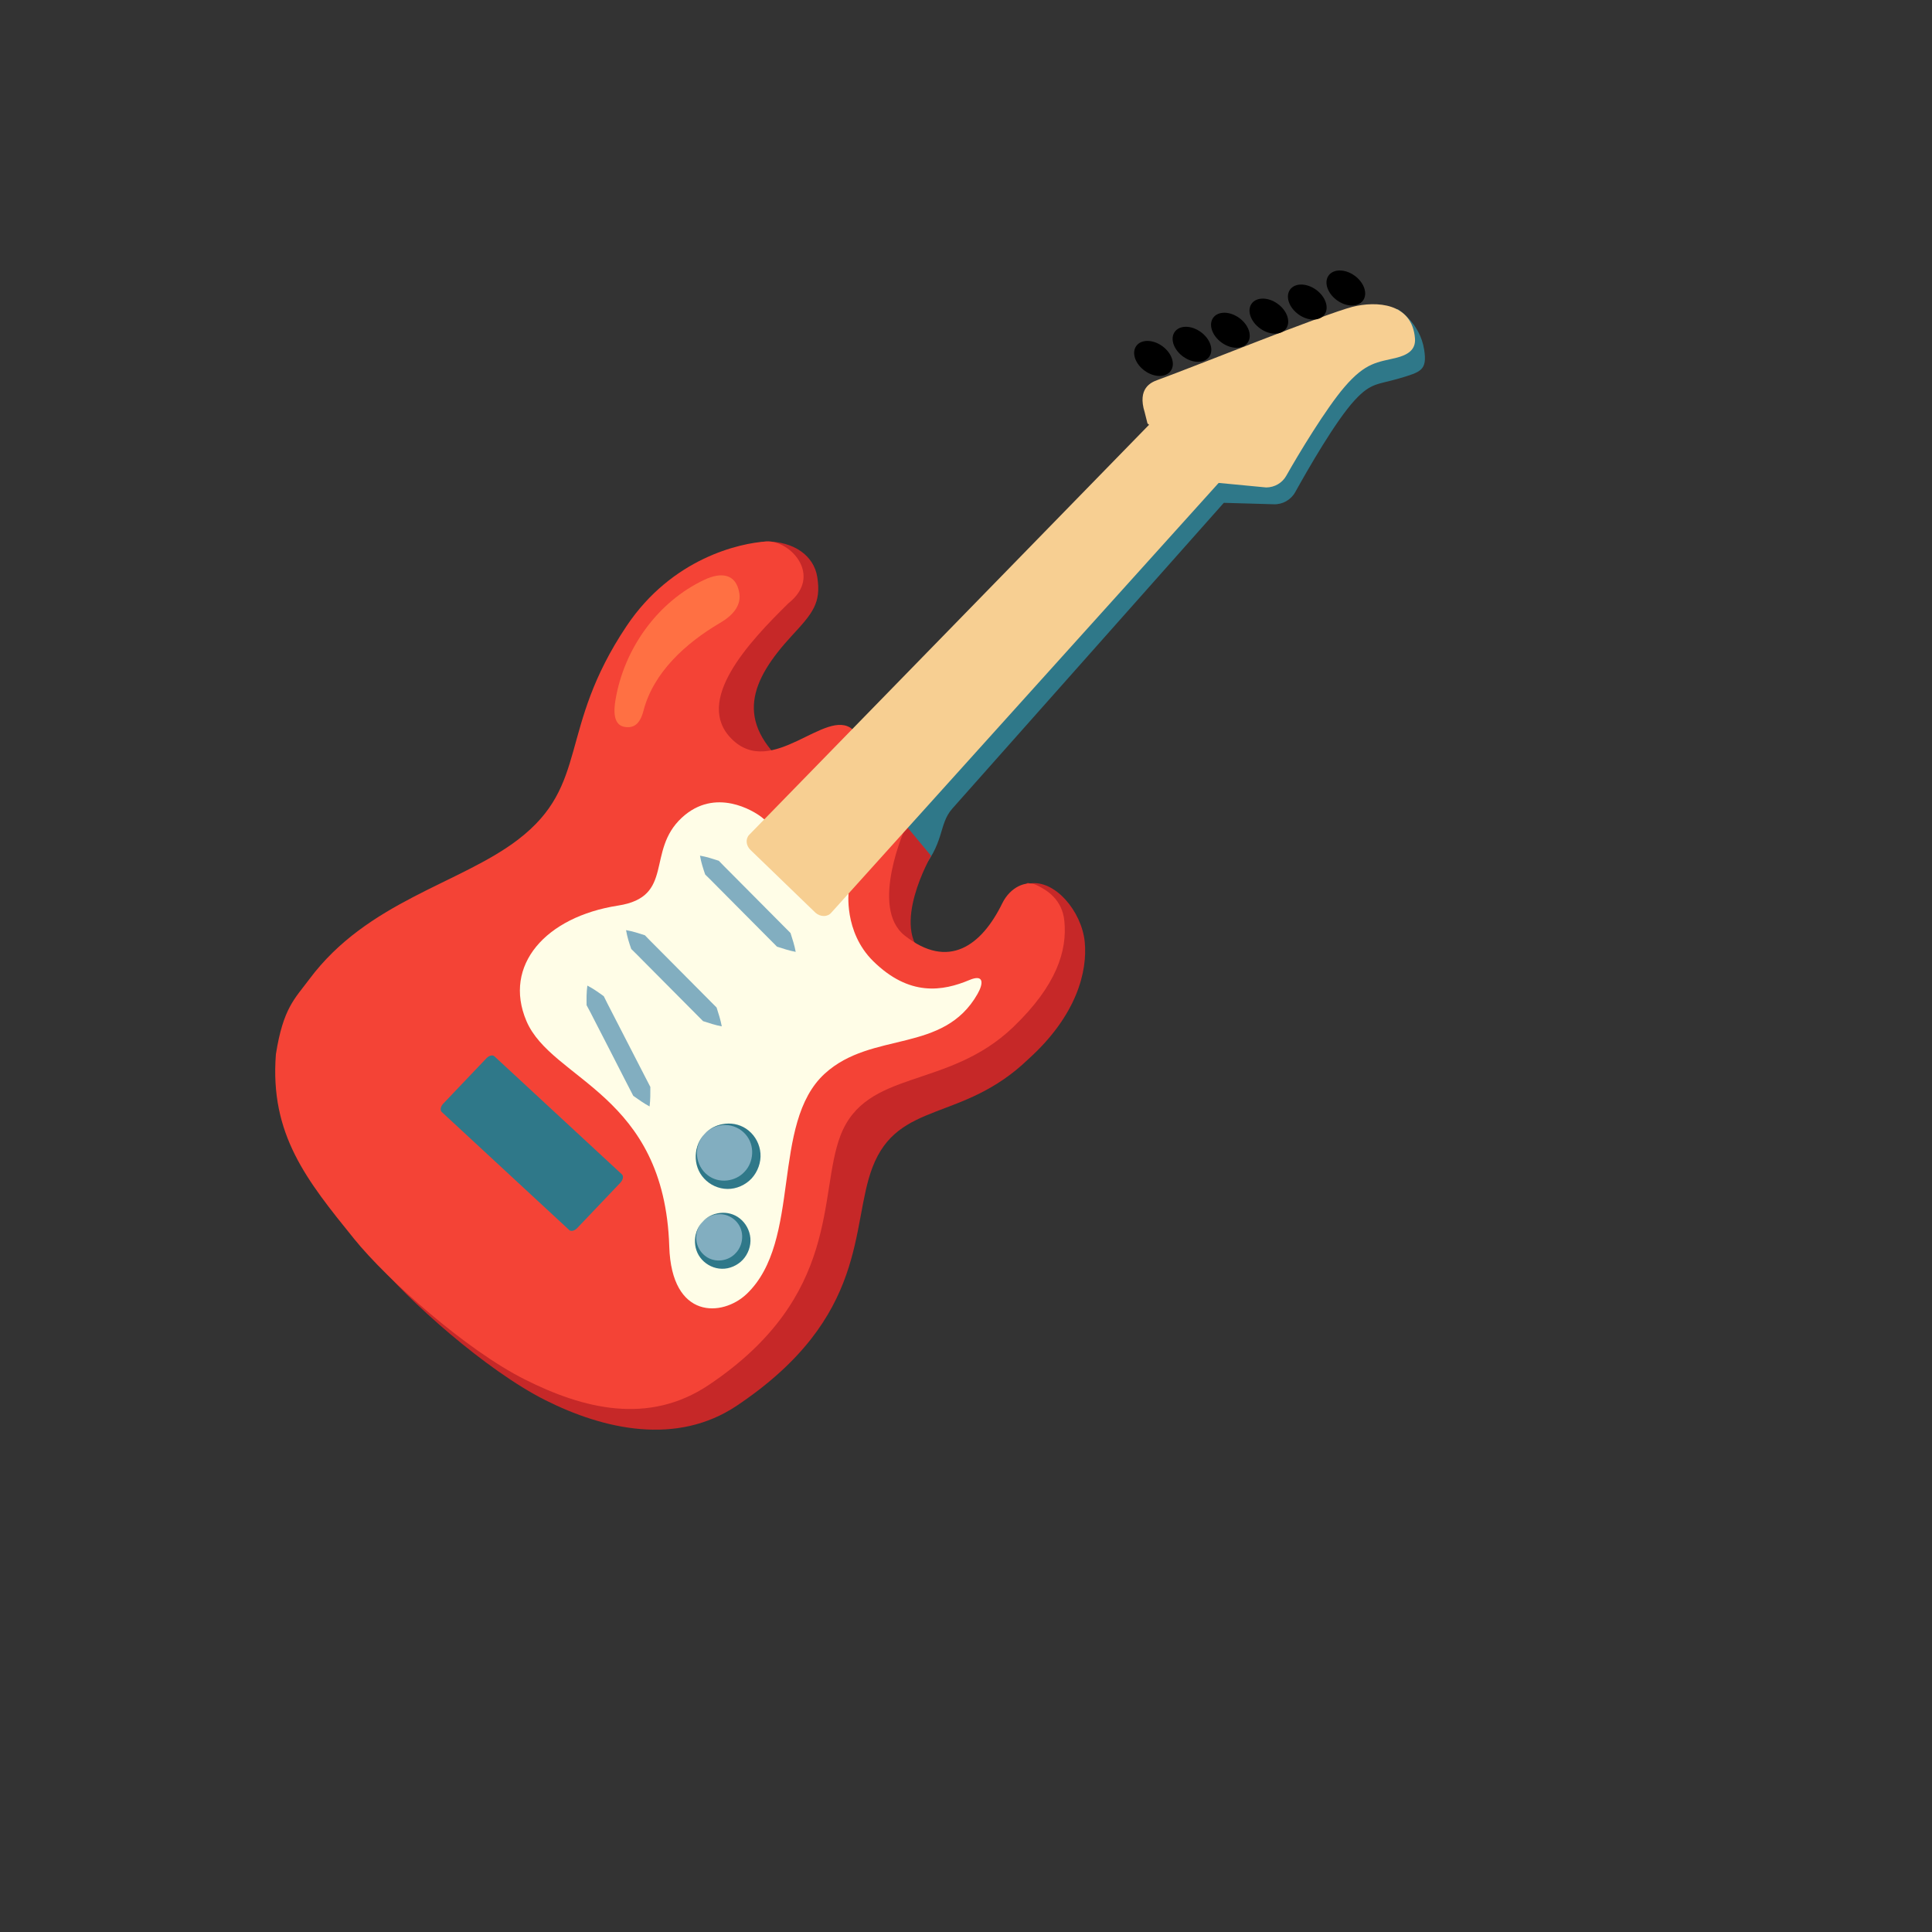 <svg xmlns="http://www.w3.org/2000/svg" version="1.1" xmlns:xlink="http://www.w3.org/1999/xlink" width="100%" height="100%" id="svgWorkerArea" viewBox="-25 -25 625 625" xmlns:idraw="https://idraw.muisca.co" style="background: white;"><rect x="-25" y="-25" width="625" height="625" fill="#333333" stroke="none"/><defs id="defsdoc"><pattern id="patternBool" x="0" y="0" width="10" height="10" patternUnits="userSpaceOnUse" patternTransform="rotate(35)"><circle cx="5" cy="5" r="4" style="stroke: none;fill: #ff000070;"></circle></pattern></defs><g id="fileImp-522499682" class="cosito"><path id="pathImp-828435581" fill="#2f7889" class="grouped" d="M435.728 88.186C434.392 79.373 427.156 74.997 427.156 74.997 416.533 76.341 355.221 103.094 355.221 103.094 355.221 103.094 353.202 120.441 353.202 120.44 353.202 120.441 220.826 250.926 220.826 250.926 219.521 252.239 219.708 254.458 221.23 255.895 221.23 255.895 242.164 276.961 242.164 276.961 243.779 278.336 246.046 278.336 247.227 276.929 247.227 276.929 258.563 272.96 271.981 257.802 280.926 247.707 278.411 241.831 283.101 236.549 318.229 196.982 367.086 141.975 370.906 137.661 370.906 137.661 387.089 138.13 387.089 138.13 389.946 138.224 392.617 136.693 394.015 134.192 398.146 126.754 407.122 111.096 413.241 104.47 418.552 98.719 420.633 99.469 427.684 97.406 434.579 95.344 436.753 94.844 435.728 88.186 435.728 88.186 435.728 88.186 435.728 88.186"></path><path id="pathImp-484782472" fill="#fffde7" class="grouped" d="M227.566 244.05C227.566 244.05 216.322 231.173 204.861 236.362 189.549 243.3 200.016 260.584 179.548 267.741 157.185 275.523 141.344 290.369 148.985 308.371 157.185 327.686 189.922 328.78 191.475 378.317 192.22 402.039 209.054 401.445 216.509 393.663 229.585 379.943 228.28 337.5 241.791 322.373 255.302 307.246 288.785 311.121 300.929 282.93 300.929 282.93 280.119 303.964 253.687 283.211 241.17 273.366 241.325 256.958 241.325 256.958 241.325 256.958 227.566 244.05 227.566 244.05 227.566 244.05 227.566 244.05 227.566 244.05"></path><path id="pathImp-632081274" fill="#c62828" class="grouped" d="M260.054 219.672C260.054 219.672 261.421 221.078 257.445 217.64 248.935 210.296 243.127 236.268 229.958 223.11 212.533 208.296 217.72 195.2 231.231 180.573 237.847 173.416 240.704 170.103 239.4 161.758 238.313 154.664 231.728 150.163 222.907 150.163 214.303 150.663 198.991 162.227 184.269 184.23 161.875 217.672 172.497 235.424 149.171 253.301 125.876 271.147 74.41 277.461 70.87 322.716 68.851 348.689 80.84 363.503 96.183 382.474 106.806 395.632 132.337 418.354 151.345 427.917 170.354 437.481 193.928 442.763 213.372 429.73 256.42 400.883 249.991 371.567 257.259 352.595 265.614 330.842 286.331 338.125 307.576 317.716 323.354 303.526 326.864 289.212 325.901 279.617 324.876 269.772 316.241 259.49 308.135 260.802 305.029 259.333 308.445 268.522 305.805 273.898 299.127 287.556 288.412 295.526 274.218 284.274 262.757 275.179 276.205 251.864 276.205 251.864 276.205 251.864 267.322 241.175 267.322 241.175 267.322 241.175 260.054 219.672 260.054 219.672 260.054 219.672 260.054 219.672 260.054 219.672"></path><path id="pathImp-449007950" fill="#f44336" class="grouped" d="M253.408 212.984C253.408 212.984 254.774 214.39 250.799 210.952 242.288 203.607 224.802 227.173 211.663 214.015 199.457 201.795 217.099 182.855 230.113 170.103 241.294 161.196 230.641 149.726 222.969 150.163 214.365 150.663 192.406 155.539 177.684 177.542 155.29 210.983 165.912 228.736 142.587 246.613 123.826 260.959 93.916 266.49 75.063 291.775 70.342 298.12 66.615 301.089 64.254 316.028 62.235 342 74.224 356.815 89.568 375.786 100.19 388.944 125.721 411.665 144.73 421.229 163.738 430.793 184.797 436.075 204.271 423.042 247.32 394.194 239.617 361.378 246.885 342.375 255.24 320.622 281.548 327.623 302.793 307.246 316.832 293.775 320.279 282.524 319.316 272.929 318.633 266.053 313.819 262.959 310.216 261.271 307.11 259.802 301.861 261.834 299.221 267.24 292.543 280.899 281.827 288.868 267.633 277.617 256.172 268.522 267.975 242.55 267.975 242.55 267.975 242.55 253.408 212.984 253.408 212.984 253.408 212.984 253.408 212.984 253.408 212.984"></path><path id="pathImp-873697763" fill="#fffde7" class="grouped" d="M221.23 239.237C218.9 237.456 206.414 229.486 195.574 239.518 183.896 250.332 193.4 265.115 174.92 267.959 151.532 271.585 137.648 287.274 145.289 305.277 153.488 324.592 189.953 328.686 191.506 378.255 192.251 401.977 208.744 401.008 216.54 393.601 234.585 376.411 224.149 338.437 241.822 322.31 257.073 308.402 280.181 315.997 291.238 296.526 293.195 293.088 293.319 290.056 288.629 292.025 279.995 295.651 269.217 297.495 257.445 285.899 247.848 276.398 249.556 263.24 249.556 263.24 249.556 263.24 223.435 240.925 221.23 239.237 221.23 239.237 221.23 239.237 221.23 239.237"></path><path id="ellipseImp-929262668" fill="#82aec0" class="grouped" d="M203.302 355.623C199.411 351.947 199.247 345.768 202.935 341.815 206.624 337.862 212.762 337.638 216.653 341.314 220.544 344.99 220.708 351.169 217.019 355.121 213.331 359.074 207.192 359.298 203.302 355.623 203.302 355.623 203.302 355.623 203.302 355.623"></path><path id="pathImp-193965794" fill="#2f7889" class="grouped" d="M202.936 341.844C206.321 338.062 212.813 337.125 217.192 340.75 219.411 342.582 220.791 345.246 221.012 348.126 221.23 351.033 220.143 354.033 218.155 356.221 216.136 358.377 213.216 359.659 210.328 359.627 207.408 359.596 204.644 358.284 202.78 356.252 198.867 352.064 199.395 345.469 202.936 341.844 202.936 341.844 202.936 341.844 202.936 341.844M202.936 341.844C201.196 343.719 200.264 346.313 200.482 348.813 200.699 351.314 201.973 353.627 203.805 355.064 207.564 358.096 212.999 357.221 215.856 354.064 218.838 351.001 219.366 345.469 216.105 341.875 214.552 340.125 212.191 338.969 209.675 338.937 207.222 338.875 204.706 339.969 202.936 341.844 202.936 341.844 202.936 341.844 202.936 341.844"></path><path id="ellipseImp-380542485" fill="#82aec0" class="grouped" d="M202.588 381.894C199.31 378.798 199.177 373.587 202.29 370.251 205.402 366.916 210.578 366.722 213.856 369.818 217.134 372.915 217.267 378.125 214.154 381.461 211.042 384.797 205.865 384.991 202.588 381.894 202.588 381.894 202.588 381.894 202.588 381.894"></path><path id="pathImp-242899827" fill="#2f7889" class="grouped" d="M202.283 370.223C205.141 367.035 210.607 366.159 214.397 369.222 216.229 370.691 217.534 373.004 217.751 375.536 217.969 378.036 217.037 380.661 215.297 382.537 213.558 384.381 211.011 385.506 208.526 385.443 206.011 385.412 203.65 384.224 202.066 382.474 198.774 378.849 199.302 373.286 202.283 370.223 202.283 370.223 202.283 370.223 202.283 370.223M202.283 370.223C200.823 371.817 200.047 374.004 200.264 376.098 200.451 378.224 201.569 380.099 203.122 381.286 206.29 383.756 210.732 382.943 213.03 380.349 215.453 377.849 215.981 373.348 213.341 370.316 212.067 368.847 210.11 367.816 207.998 367.785 205.886 367.753 203.774 368.66 202.283 370.223 202.283 370.223 202.283 370.223 202.283 370.223"></path><path id="pathImp-906489219" fill="#f7cf92" class="grouped" d="M370.503 129.817C370.503 129.817 350.625 108.408 350.625 108.408 350.625 108.408 217.409 245.019 217.409 245.019 216.105 246.332 216.291 248.551 217.813 249.988 217.813 249.988 238.841 270.303 238.841 270.303 240.456 271.679 242.723 271.679 243.903 270.272 243.903 270.272 370.503 129.817 370.503 129.817 370.503 129.817 370.503 129.817 370.503 129.817"></path><path id="pathImp-178778646" fill="#f7cf92" class="grouped" d="M346.214 112.002C346.214 112.002 345.313 108.408 345.313 108.408 342.86 100.594 347.394 98.688 349.351 97.969 361.899 93.406 403.457 76.591 412.464 74.278 420.198 72.309 431.846 72.903 432.746 84.498 433.026 88.249 430.293 89.843 426.69 90.749 420.726 92.218 416.875 92.093 409.917 100.219 403.985 107.126 395.071 121.878 391.126 128.879 389.822 131.223 387.368 132.661 384.635 132.692 384.635 132.692 369.229 131.223 369.229 131.223 369.229 131.223 346.214 112.002 346.214 112.002 346.214 112.002 346.214 112.002 346.214 112.002"></path><path id="pathImp-982755690" fill="#82aec0" class="grouped" d="M201.445 251.801C203.65 252.176 205.576 252.833 207.532 253.458 208.775 254.802 210.11 256.052 211.384 257.364 211.384 257.364 219.118 265.147 219.118 265.147 219.118 265.147 226.851 272.929 226.851 272.929 226.851 272.929 230.734 276.836 230.734 276.836 231.355 278.805 232.007 280.742 232.411 282.93 230.237 282.524 228.311 281.868 226.355 281.242 226.355 281.242 222.472 277.336 222.472 277.336 222.472 277.336 214.738 269.553 214.738 269.553 214.738 269.553 207.004 261.771 207.004 261.771 205.7 260.49 204.458 259.146 203.122 257.896 202.47 255.989 201.817 254.02 201.445 251.801 201.445 251.801 201.445 251.801 201.445 251.801"></path><path id="pathImp-506515067" fill="#82aec0" class="grouped" d="M177.529 275.898C179.734 276.273 181.66 276.929 183.616 277.554 184.859 278.898 186.194 280.149 187.468 281.461 187.468 281.461 195.202 289.243 195.202 289.243 195.202 289.243 202.936 297.026 202.936 297.026 202.936 297.026 206.818 300.932 206.818 300.932 207.439 302.901 208.091 304.839 208.495 307.027 206.321 306.621 204.395 305.964 202.439 305.339 202.439 305.339 198.556 301.433 198.556 301.432 198.556 301.433 190.822 293.65 190.822 293.65 190.822 293.65 183.088 285.868 183.088 285.868 181.784 284.587 180.542 283.243 179.206 281.992 178.523 280.055 177.901 278.117 177.529 275.898 177.529 275.898 177.529 275.898 177.529 275.898"></path><path id="pathImp-547563429" fill="#82aec0" class="grouped" d="M165.012 293.838C167 294.869 168.646 296.057 170.323 297.276 171.099 298.932 172 300.557 172.808 302.183 172.808 302.183 177.839 311.965 177.839 311.965 177.839 311.965 182.871 321.748 182.871 321.748 182.871 321.748 185.387 326.623 185.387 326.623 185.387 328.686 185.418 330.749 185.138 332.937 183.182 331.874 181.535 330.686 179.858 329.498 179.858 329.499 177.342 324.623 177.342 324.623 177.342 324.623 172.342 314.84 172.342 314.84 172.342 314.84 167.31 305.058 167.31 305.058 166.471 303.433 165.664 301.776 164.763 300.182 164.732 298.12 164.701 296.057 165.012 293.838 165.012 293.838 165.012 293.838 165.012 293.838"></path><path id="pathImp-861195971" class="grouped" d="M136.903 336.312C136.903 336.312 349.662 114.69 349.662 114.69"></path><path id="pathImp-238700442" class="grouped" d="M140.847 339.906C140.847 339.906 353.171 117.44 353.171 117.44"></path><path id="pathImp-168223832" class="grouped" d="M144.792 343.532C144.792 343.532 356.402 120.503 356.402 120.503"></path><path id="pathImp-64848306" class="grouped" d="M148.767 347.126C148.767 347.126 359.507 123.691 359.507 123.691"></path><path id="pathImp-919596530" class="grouped" d="M152.712 350.751C152.712 350.751 363.235 126.222 363.235 126.222"></path><path id="pathImp-147048696" class="grouped" d="M156.657 354.377C156.657 354.377 367.024 129.379 367.024 129.379"></path><path id="pathImp-728395397" fill="#2f7889" class="grouped" d="M118.36 332.061C117.521 332.968 117.304 334.155 117.894 334.718 117.894 334.718 159.141 372.91 159.141 372.91 159.732 373.473 160.912 373.161 161.75 372.254 161.75 372.254 175.727 357.565 175.727 357.565 176.566 356.658 176.783 355.471 176.193 354.908 176.193 354.908 134.946 316.716 134.946 316.716 134.356 316.153 133.175 316.466 132.337 317.372 132.337 317.372 118.36 332.061 118.36 332.061 118.36 332.061 118.36 332.061 118.36 332.061"></path><path id="pathImp-425474503" fill="#ff7043" class="grouped" d="M177.001 210.139C174.485 209.671 173.118 207.295 174.112 201.42 176.876 184.855 187.747 169.634 202.905 162.54 208.216 160.039 213.154 160.477 214.179 166.915 214.707 170.322 212.875 173.635 207.936 176.51 196.879 183.011 186.35 192.512 183.15 204.982 181.97 209.483 179.796 210.64 177.001 210.139 177.001 210.139 177.001 210.139 177.001 210.139"></path><path id="ellipseImp-935598951" class="grouped" d="M345.314 94.942C342.232 92.719 341.007 89.133 342.576 86.93 344.146 84.727 347.914 84.743 350.996 86.966 354.078 89.19 355.304 92.775 353.734 94.979 352.164 97.182 348.396 97.166 345.314 94.942 345.314 94.942 345.314 94.942 345.314 94.942"></path><path id="ellipseImp-527198661" class="grouped" d="M357.759 90.372C354.676 88.148 353.452 84.563 355.021 82.359 356.591 80.156 360.359 80.172 363.441 82.396 366.523 84.619 367.748 88.205 366.178 90.408 364.609 92.611 360.841 92.595 357.759 90.372 357.759 90.372 357.759 90.372 357.759 90.372"></path><path id="ellipseImp-994654010" class="grouped" d="M370.19 85.824C367.108 83.6 365.883 80.015 367.453 77.812 369.022 75.608 372.791 75.624 375.873 77.848 378.955 80.071 380.18 83.657 378.61 85.86 377.04 88.064 373.273 88.047 370.19 85.824 370.19 85.824 370.19 85.824 370.19 85.824"></path><path id="ellipseImp-675932029" class="grouped" d="M382.635 81.253C379.553 79.03 378.328 75.444 379.897 73.241 381.467 71.038 385.235 71.054 388.317 73.277 391.4 75.501 392.625 79.086 391.055 81.29 389.485 83.493 385.717 83.477 382.635 81.253 382.635 81.253 382.635 81.253 382.635 81.253"></path><path id="ellipseImp-939675287" class="grouped" d="M395.062 76.708C391.979 74.485 390.754 70.899 392.324 68.696 393.894 66.492 397.662 66.509 400.744 68.732 403.826 70.955 405.051 74.541 403.482 76.744 401.912 78.948 398.144 78.931 395.062 76.708 395.062 76.708 395.062 76.708 395.062 76.708"></path><path id="ellipseImp-438597819" class="grouped" d="M407.534 72.154C404.452 69.931 403.227 66.345 404.797 64.142 406.366 61.939 410.134 61.955 413.216 64.178 416.299 66.402 417.524 69.987 415.954 72.191 414.385 74.394 410.616 74.378 407.534 72.154 407.534 72.154 407.534 72.154 407.534 72.154"></path></g></svg>